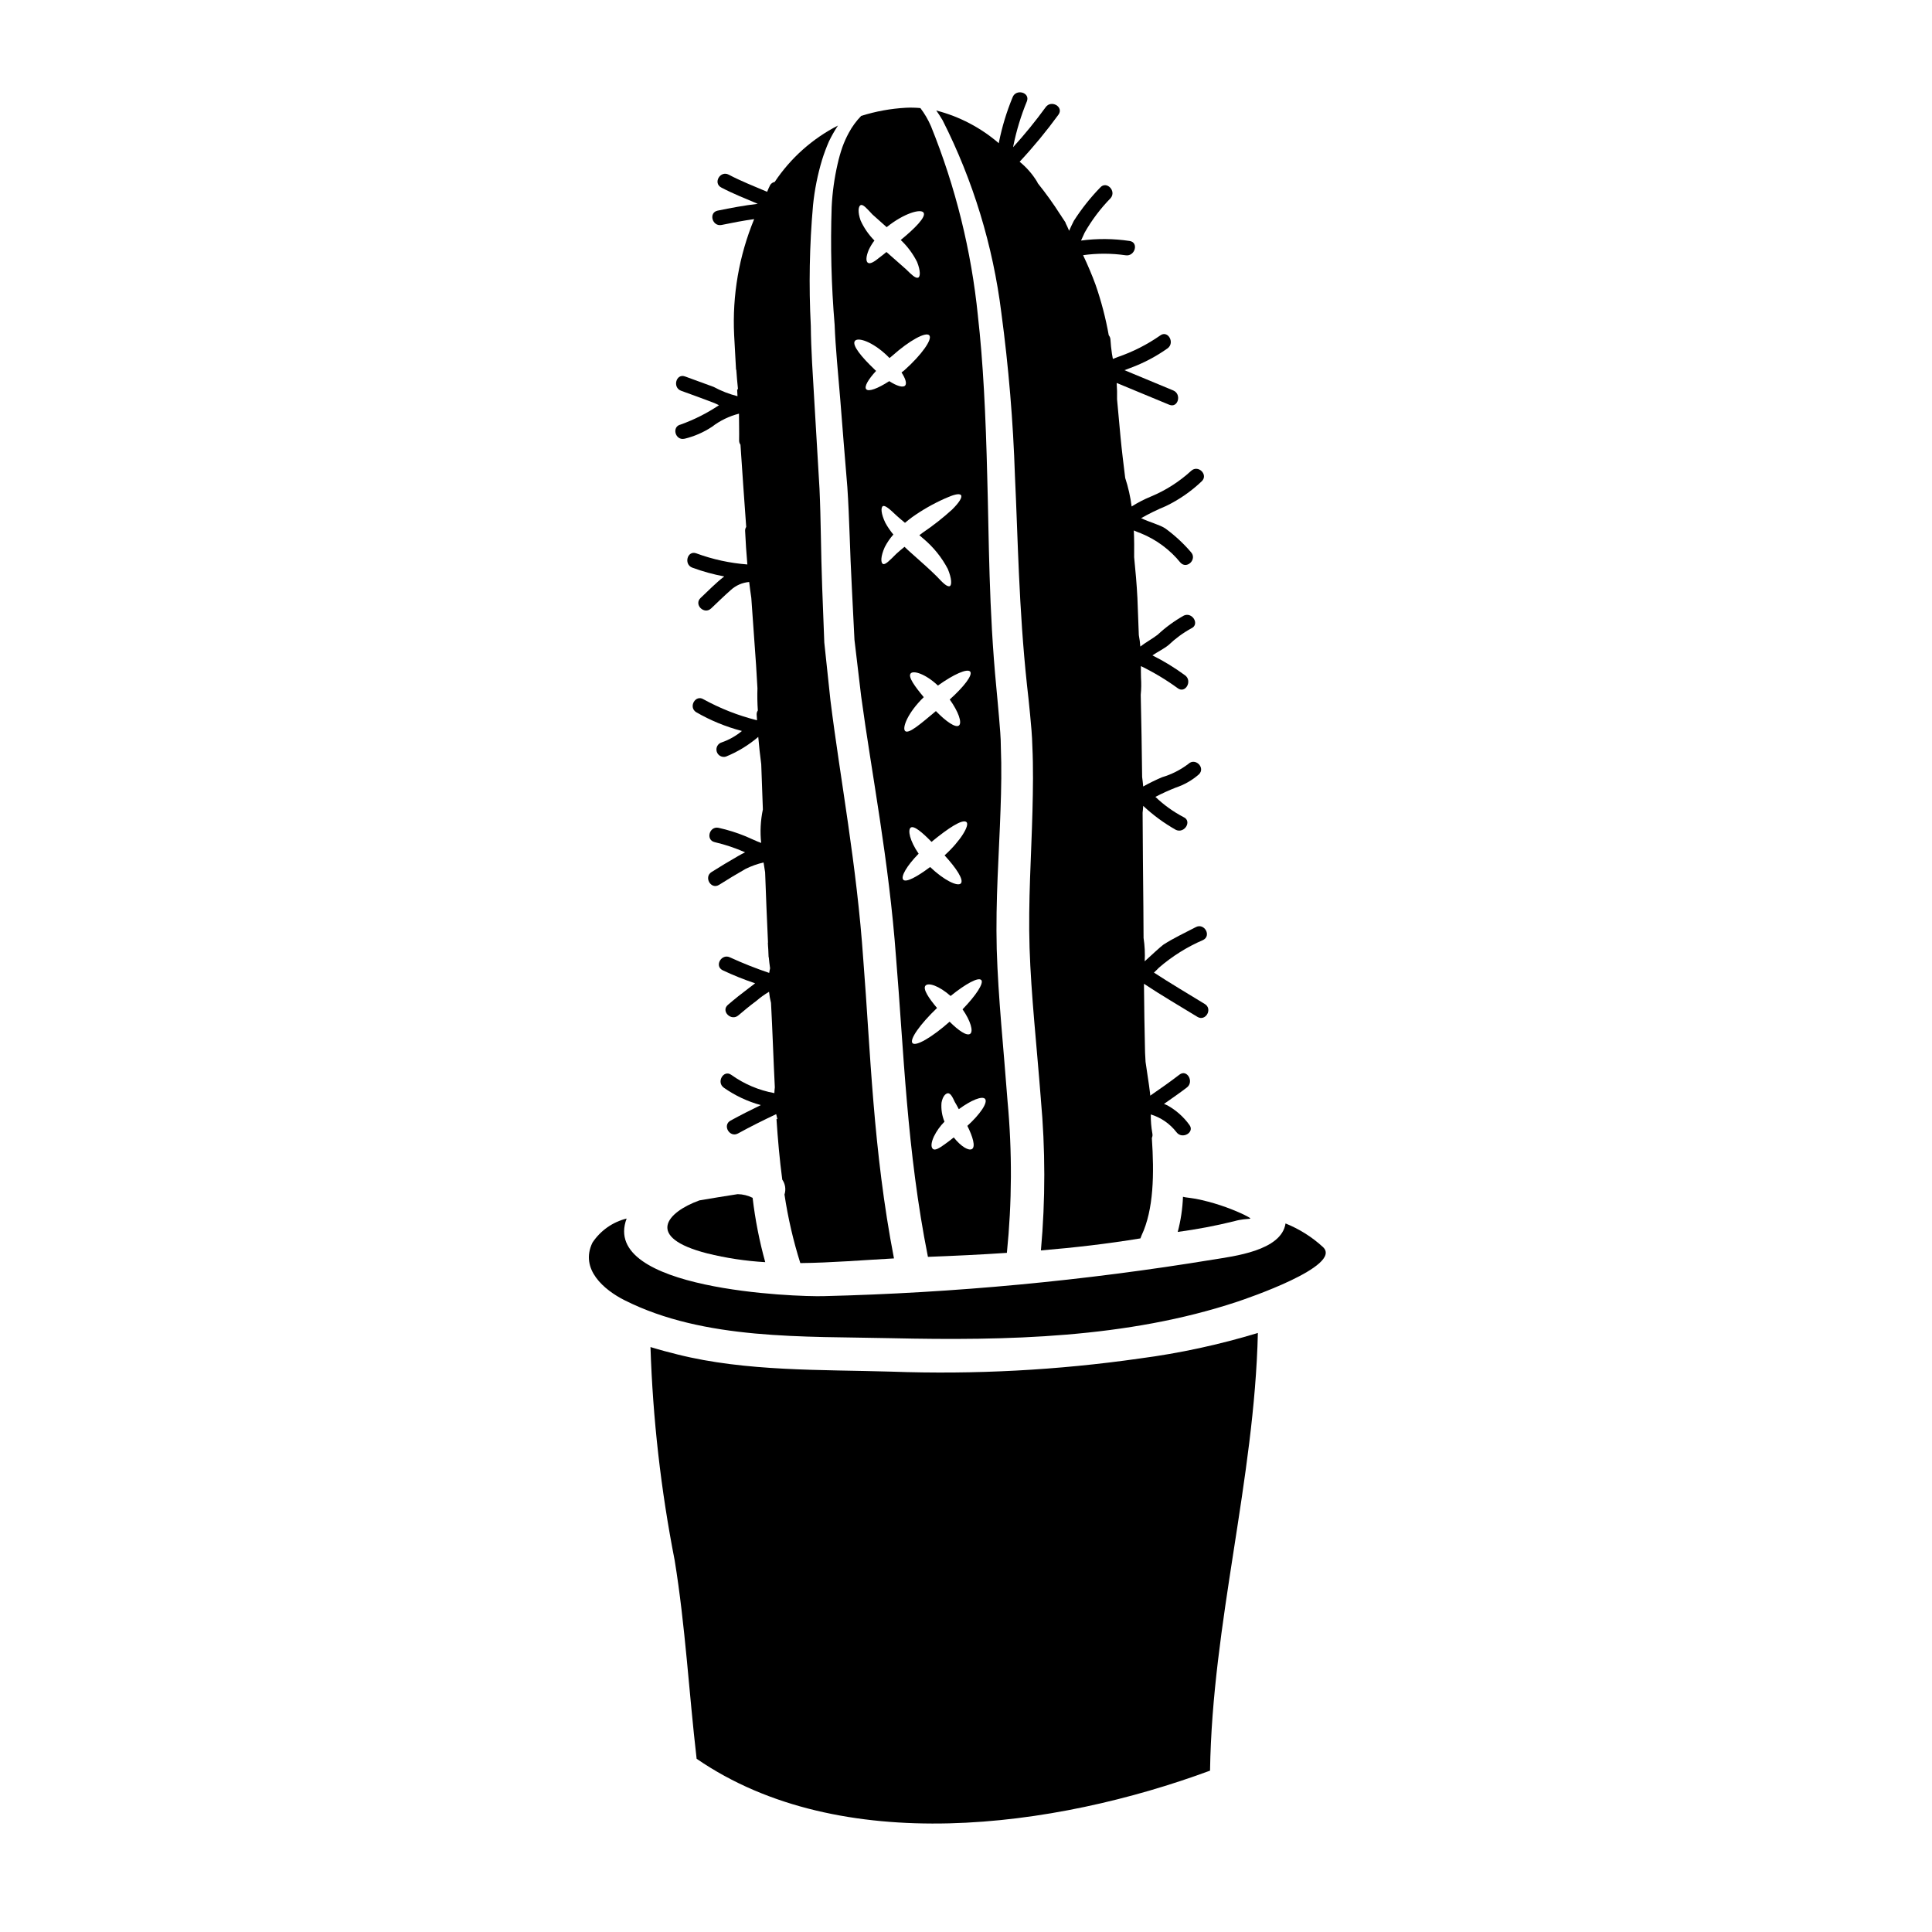 <?xml version="1.0" encoding="UTF-8"?>
<!-- Uploaded to: ICON Repo, www.svgrepo.com, Generator: ICON Repo Mixer Tools -->
<svg fill="#000000" width="800px" height="800px" version="1.1" viewBox="144 144 512 512" xmlns="http://www.w3.org/2000/svg">
 <g>
  <path d="m364.4 198.82c-0.352 10.418-0.086 20.848 0.785 31.234 0.234 6.144 0.918 12.824 1.504 19.945 0.562 7.207 1.18 14.891 1.867 23.105 0.559 8.184 0.676 17.223 1.18 26.371 0.234 4.582 0.473 9.281 0.707 14.094 0.59 4.844 1.18 9.809 1.77 14.922 2.754 20.418 7.356 43.402 9.246 69.227 2.043 24.492 2.836 51.262 8.453 79.363 7.031-0.27 14.004-0.59 20.914-1.062l0.008-0.004c1.355-13.359 1.418-26.816 0.176-40.184-1.031-13.891-2.481-27.301-2.867-40.332-0.328-13.117 0.621-25.32 1.004-36.785 0.207-5.731 0.301-11.285 0.09-16.633 0-2.688-0.266-5.289-0.473-7.871-0.207-2.582-0.473-5.231-0.711-7.871-2.035-21.012-1.945-39.598-2.422-55.961-0.395-16.34-1.09-30.52-2.481-42.695l0.004-0.004c-1.742-17.246-5.93-34.152-12.43-50.219-0.738-1.715-1.68-3.332-2.809-4.816-1.266-0.121-2.543-0.148-3.812-0.09-4.035 0.223-8.023 0.945-11.875 2.16-1.297 1.328-2.402 2.832-3.277 4.469-0.66 1.207-1.223 2.465-1.691 3.754-0.52 1.492-0.953 3.012-1.293 4.551-0.852 3.727-1.379 7.516-1.566 11.332zm18.969 178.3c-0.711-0.789 0.914-3.664 4.078-6.883-2.363-3.43-2.93-6.297-2.098-6.914 0.832-0.617 3.043 1.238 5.512 3.781 4.465-3.664 8.184-6.117 9.25-5.258 0.945 0.789-1.508 4.965-5.789 8.836 3.102 3.367 5.141 6.469 4.328 7.414-0.812 0.949-4.465-0.789-8.156-4.328-3.488 2.609-6.391 4.184-7.129 3.363zm16.988 65.238c1.449 2.894 2.215 5.512 1.238 6.144-0.855 0.531-2.867-0.59-4.84-3.074-0.922 0.738-1.773 1.391-2.457 1.863-1.359 0.977-2.481 1.652-3.043 1.211-0.562-0.441-0.559-1.594 0.234-3.309 0.715-1.457 1.66-2.785 2.809-3.938-0.66-1.586-0.93-3.309-0.789-5.019 0.301-1.656 1.039-2.453 1.684-2.512 0.711-0.031 1.242 1.004 1.836 2.301 0.328 0.504 0.648 1.152 1.062 1.922 3.34-2.453 6.176-3.543 6.941-2.754 0.867 0.973-1.309 4.106-4.68 7.18zm3.691-38.648c0.738 0.828-1.387 4.078-4.961 7.769 2.152 3.074 2.922 5.879 2.008 6.504-0.914 0.621-3.074-0.859-5.438-3.223-4.668 4.137-8.984 6.648-9.84 5.676-0.855-0.973 2.035-5.027 6.504-9.309-2.215-2.629-3.84-5.082-3.047-5.938 0.797-0.859 3.574 0.059 6.648 2.754 3.984-3.227 7.387-5.078 8.121-4.219zm-2.953-81.754c0.789 0.887-1.652 4.047-5.406 7.414 2.336 3.277 3.309 6.144 2.453 6.883-0.859 0.738-3.43-1.031-6.117-3.809-3.867 3.219-7.207 6.176-8.156 5.285-0.828-0.789 0.621-4.781 4.938-8.977-2.363-2.836-4.254-5.406-3.457-6.297 0.734-0.828 3.867 0.09 7.211 3.223 4.219-3.027 7.766-4.566 8.535-3.707zm-6.766-45.812c2.273-1.035 3.867-1.477 4.328-0.945 0.461 0.531-0.477 2.008-2.34 3.84h0.004c-2.434 2.211-5.019 4.246-7.738 6.086-0.324 0.234-0.617 0.473-0.945 0.707 0.355 0.297 0.68 0.594 1.035 0.891 2.668 2.227 4.879 4.957 6.496 8.035 1.094 2.602 1.094 4.371 0.504 4.582-0.707 0.234-1.863-0.918-3.43-2.602-1.652-1.652-4.047-3.781-6.883-6.297-0.59-0.5-1.121-1.031-1.652-1.535-0.859 0.68-1.625 1.359-2.215 1.895-1.715 1.711-2.926 3.012-3.543 2.625-0.559-0.352-0.59-1.969 0.531-4.461 0.617-1.195 1.379-2.309 2.273-3.312-0.809-0.957-1.52-1.996-2.125-3.102-1.152-2.394-1.238-4.047-0.68-4.406 0.559-0.359 1.863 0.789 3.637 2.484 0.648 0.59 1.418 1.238 2.242 1.922 0.59-0.473 1.18-0.977 1.832-1.449 2.715-1.938 5.621-3.598 8.668-4.957zm-22.277-77.77c0.645-0.352 1.684 0.891 3.148 2.457 1.035 0.914 2.336 2.098 3.777 3.367 4.586-3.691 9.074-4.965 9.785-3.84 0.711 1.121-2.277 4.141-6.059 7.242v-0.004c1.773 1.672 3.238 3.644 4.332 5.82 0.945 2.363 0.887 3.957 0.266 4.164-0.68 0.234-1.742-0.789-3.148-2.184-1.332-1.211-3.148-2.754-5.231-4.613-0.648 0.535-1.27 1.035-1.801 1.422-1.387 1.152-2.512 1.832-3.102 1.445-0.59-0.387-0.531-1.652 0.207-3.426h-0.004c0.414-0.875 0.918-1.711 1.508-2.484-1.527-1.539-2.769-3.34-3.664-5.316-0.805-2.273-0.582-3.75-0.016-4.051zm-1.48 35.961c0.832-1.031 4.668 0.234 8.508 3.902 0.234 0.207 0.445 0.445 0.648 0.648 0.27-0.203 0.504-0.414 0.789-0.648 4.461-3.988 8.832-6.379 9.75-5.375 0.918 1.004-2.008 5.168-6.621 9.277-0.266 0.207-0.5 0.355-0.734 0.559 1.035 1.598 1.445 2.871 0.973 3.461-0.559 0.648-2.215 0.148-4.223-1.152-3.043 1.969-5.512 2.898-6.117 2.125-0.559-0.676 0.531-2.566 2.629-4.84v-0.008c-0.172-0.133-0.332-0.281-0.473-0.445-3.297-3.133-6.043-6.41-5.129-7.504z"/>
  <path d="m458.21 461.31c-0.238-0.031-0.473-0.082-0.707-0.145-0.121 3.144-0.586 6.266-1.391 9.309 5.035-0.676 10.027-1.621 14.957-2.836 3.844-1.125 5.973 0 2.574-1.742v-0.004c-4.059-1.91-8.336-3.316-12.734-4.195-0.895-0.117-1.785-0.301-2.699-0.387z"/>
  <path d="m393.8 175.87c8.086 15.984 13.352 33.246 15.566 51.027 1.93 14.359 3.133 28.812 3.606 43.293 0.789 16.43 1.008 34.953 3.191 55.367 0.297 2.543 0.562 5.082 0.828 7.871 0.266 2.789 0.531 5.559 0.594 8.363 0.266 5.613 0.172 11.348 0.027 17.195-0.297 11.672-1.152 23.785-0.766 36.254 0.414 12.555 1.891 25.82 2.984 39.945l-0.004 0.008c1.223 13.363 1.23 26.812 0.027 40.18 8.805-0.734 17.551-1.738 26.371-3.188v-0.004c0.086-0.266 0.188-0.527 0.301-0.785 3.246-6.883 3.363-16.375 2.727-25.824 0.172-0.371 0.219-0.785 0.137-1.18-0.301-1.672-0.441-3.363-0.418-5.059 2.707 0.828 5.09 2.481 6.816 4.723 1.512 1.992 4.934 0.031 3.398-1.969h-0.004c-1.531-2.121-3.512-3.875-5.797-5.148-0.297-0.148-0.602-0.277-0.914-0.395 2.035-1.438 4.094-2.836 6.07-4.356 1.977-1.52 0.02-4.945-1.969-3.402-2.527 1.945-5.137 3.766-7.758 5.574-0.023-0.242 0-0.492-0.051-0.734-0.324-2.754-0.812-5.484-1.18-8.227-0.051-0.84-0.105-1.699-0.133-2.488-0.156-6.078-0.227-12.152-0.289-18.203 4.613 3.074 9.445 5.867 14.148 8.758 2.168 1.332 4.148-2.074 1.969-3.398-4.488-2.754-9.055-5.434-13.473-8.324 0.48-0.441 0.938-0.902 1.355-1.328 3.504-3.023 7.453-5.492 11.707-7.32 2.242-1.18 0.254-4.578-1.969-3.398-2.871 1.508-5.875 2.887-8.598 4.652-0.492 0.32-3.344 2.926-4.949 4.41h0.004c0.113-2.07 0.012-4.148-0.301-6.199-0.02-2.731-0.027-5.445-0.051-8.18-0.09-8.312-0.156-16.656-0.203-25.031 0.07-0.594 0.133-1.18 0.16-1.781v-0.004c2.633 2.465 5.555 4.606 8.695 6.375 2.297 1.008 4.305-2.383 1.988-3.398-2.723-1.43-5.234-3.234-7.453-5.363 1.762-0.914 3.57-1.734 5.414-2.465 2.25-0.742 4.328-1.93 6.106-3.492 1.836-1.75-0.949-4.535-2.781-2.781-2.102 1.598-4.473 2.797-7.004 3.543-1.695 0.73-3.356 1.543-4.969 2.445-0.07-0.844-0.164-1.688-0.281-2.523-0.074-7.266-0.211-14.523-0.371-21.77 0.148-1.504 0.172-3.016 0.07-4.519-0.035-1-0.031-2.043-0.027-3.094 3.418 1.66 6.68 3.621 9.75 5.852 2.016 1.535 3.977-1.883 1.969-3.398v0.004c-2.731-2.012-5.629-3.781-8.66-5.301 1.387-0.949 2.969-1.688 4.262-2.731h0.004c1.805-1.73 3.832-3.215 6.027-4.422 2.305-1.031 0.309-4.426-1.969-3.398v0.004c-2.512 1.414-4.852 3.125-6.961 5.094-1.574 1.18-3.148 2.016-4.578 3.121-0.066-1.02-0.199-2.031-0.395-3.035-0.137-3.262-0.227-6.531-0.371-9.797-0.184-3.637-0.504-7.246-0.867-10.852 0.027-2.336 0.02-4.723-0.086-7.086 0.613 0.273 1.242 0.523 1.891 0.762v0.004c4.086 1.664 7.684 4.336 10.465 7.762 1.719 1.867 4.496-0.922 2.781-2.781v-0.004c-2.008-2.344-4.285-4.449-6.781-6.269-1.445-0.977-4.262-1.676-6.418-2.731h-0.004c2.113-1.199 4.297-2.266 6.543-3.191 3.492-1.68 6.695-3.894 9.504-6.566 1.855-1.73-0.934-4.512-2.785-2.781h-0.004c-3.129 2.871-6.734 5.176-10.66 6.805-1.777 0.73-3.488 1.613-5.113 2.637-0.328-2.57-0.898-5.106-1.707-7.57-0.445-3.668-0.91-7.332-1.254-11.02-0.293-3.246-0.594-6.527-0.902-9.816 0.039-1.445 0-2.891-0.102-4.328l13.941 5.777c2.34 0.969 3.356-2.836 1.047-3.793l-12.922-5.371c0.531-0.195 1.062-0.395 1.598-0.605 3.496-1.289 6.805-3.035 9.84-5.191 2.008-1.496 0.047-4.914-1.969-3.398-3.469 2.422-7.262 4.344-11.266 5.715l-1.277 0.496c-0.094-0.461-0.168-0.922-0.25-1.383-0.168-1.223-0.328-2.473-0.395-3.773-0.027-0.414-0.188-0.805-0.449-1.125-0.809-4.531-1.973-8.992-3.481-13.34-0.906-2.492-2.031-5.148-3.316-7.871 3.742-0.527 7.539-0.516 11.281 0.027 2.477 0.375 3.543-3.422 1.047-3.793-4.266-0.641-8.602-0.676-12.875-0.109 0.32-0.691 0.617-1.398 0.949-2.082h-0.004c1.895-3.336 4.215-6.418 6.898-9.16 1.625-1.922-1.145-4.723-2.785-2.781l-0.004-0.004c-2.609 2.691-4.941 5.641-6.961 8.797-0.465 0.859-0.844 1.773-1.262 2.664v-0.047c-0.297-0.727-0.609-1.414-0.957-2.078h0.07c-0.324-0.547-0.723-1.07-1.059-1.609-0.117-0.176-0.203-0.359-0.332-0.535 0 0-0.039-0.031-0.055-0.051-1.836-2.883-3.828-5.66-5.973-8.324-0.039-0.09-0.055-0.176-0.105-0.273v0.004c-1.238-2.062-2.828-3.891-4.691-5.41 3.68-3.949 7.117-8.117 10.293-12.48 1.48-2.062-1.934-4.031-3.398-1.969-2.676 3.684-5.555 7.215-8.617 10.586 0-0.117 0.031-0.23 0.055-0.352 0.82-4.043 2.023-7.996 3.594-11.809 0.898-2.363-2.91-3.398-3.797-1.047-1.574 3.812-2.777 7.766-3.594 11.809 0 0.117-0.035 0.234-0.055 0.355h-0.004c-4.781-4.125-10.449-7.09-16.566-8.668 0.551 0.785 1.113 1.637 1.676 2.586z"/>
  <path d="m380.29 507.5c-18.586-0.559-38.574 0-56.73-4.551-2.156-0.531-4.609-1.18-7.18-1.969h0.004c0.613 18.98 2.758 37.883 6.41 56.52 2.836 17.402 3.781 35.07 5.82 52.594 38.145 26.238 94.902 18.348 136.06 3.148 0.59-39.062 11.762-76.969 12.676-116v0.004c-10.23 3.109-20.699 5.375-31.301 6.766-21.773 3.113-43.777 4.277-65.758 3.488z"/>
  <path d="m494.61 474.49c-2.902-2.672-6.269-4.793-9.93-6.262-1.094 7.269-13.859 8.688-19.148 9.574l-0.004-0.004c-34.133 5.606-68.617 8.844-103.2 9.691-7.508 0.234-59.359-1.684-52.266-20.562-3.711 0.922-6.941 3.199-9.055 6.383-3.43 7.086 3.148 12.555 8.477 15.246 21.156 10.672 47.719 9.543 70.793 10.078 30.492 0.68 62.375 0.031 91.594-9.66 2.231-0.746 28.098-9.469 22.738-14.484z"/>
  <path d="m331.37 476.15c5.059 1.254 10.223 2.035 15.426 2.336-1.551-5.59-2.668-11.293-3.344-17.051-1.227-0.617-2.582-0.949-3.957-0.973-3.375 0.531-6.766 1.062-10.141 1.652-8.652 3.133-14.531 9.781 2.016 14.035z"/>
  <path d="m325.42 260.27c2.578-0.625 5.023-1.688 7.234-3.148 2.133-1.645 4.574-2.832 7.184-3.496 0 2.363 0.078 4.723 0.035 7.113-0.008 0.398 0.117 0.793 0.359 1.109 0.484 7.269 0.988 14.535 1.52 21.789-0.203 0.312-0.305 0.68-0.289 1.051 0.133 3.004 0.34 5.957 0.594 8.895v0.004c-4.621-0.352-9.176-1.34-13.527-2.945-2.383-0.875-3.41 2.93-1.047 3.797 2.742 1.008 5.566 1.785 8.438 2.324-2.219 1.723-4.219 3.785-6.258 5.703-1.848 1.738 0.941 4.519 2.785 2.781 1.719-1.617 3.406-3.289 5.18-4.848 1.352-1.25 3.082-2.012 4.914-2.164 0.168 1.406 0.344 2.809 0.562 4.219 0.438 5.902 0.852 11.809 1.258 17.711 0.133 2.062 0.246 4.137 0.367 6.207h0.004c-0.07 1.969-0.035 3.941 0.102 5.906-0.223 0.324-0.332 0.715-0.312 1.109 0.02 0.484 0.074 0.961 0.098 1.441l-0.059 0.039c-4.918-1.234-9.656-3.094-14.102-5.531-2.137-1.371-4.113 2.035-1.969 3.402v-0.004c3.801 2.203 7.883 3.879 12.133 4.984-1.582 1.312-3.383 2.332-5.32 3.008-1.047 0.289-1.66 1.371-1.371 2.422 0.289 1.047 1.371 1.66 2.418 1.371 3.129-1.27 6.035-3.039 8.598-5.234 0.203 2.422 0.469 4.84 0.789 7.25 0.156 3.996 0.301 7.992 0.434 11.988h-0.004c-0.613 2.914-0.77 5.906-0.449 8.863-1.391-0.492-2.719-1.18-4.082-1.746-2.328-0.957-4.731-1.711-7.184-2.254-2.465-0.559-3.519 3.231-1.043 3.793 2.762 0.645 5.453 1.547 8.047 2.691-0.617 0.305-1.223 0.637-1.82 0.977-2.387 1.355-4.723 2.785-7.059 4.246-2.141 1.344-0.168 4.75 1.988 3.398 2.32-1.461 4.668-2.891 7.059-4.246h0.004c1.504-0.738 3.09-1.305 4.723-1.684 0.133 0.887 0.277 1.754 0.414 2.609 0.219 6.188 0.473 12.375 0.762 18.559v-0.004c-0.012 0.051-0.023 0.102-0.031 0.152 0 0.574 0.078 1.137 0.105 1.711 0.031 0.684 0.051 1.375 0.086 2.059h0.043c0.098 0.988 0.207 1.969 0.352 2.957-0.078 0.395-0.18 0.82-0.234 1.227-3.527-1.184-6.988-2.555-10.367-4.106-2.254-1.133-4.25 2.258-1.969 3.402 2.797 1.32 5.672 2.477 8.605 3.461-0.574 0.434-1.137 0.875-1.676 1.273-1.898 1.418-3.746 2.898-5.543 4.441-1.926 1.652 0.871 4.426 2.781 2.781 1.547-1.324 3.117-2.606 4.746-3.82h0.004c1.051-0.91 2.18-1.723 3.375-2.43 0.102 0.992 0.277 1.977 0.523 2.945 0.395 7.277 0.625 14.797 1.012 22.383-0.059 0.504-0.109 1.008-0.125 1.527h-0.004c-4.109-0.746-8.004-2.398-11.402-4.836-2.07-1.473-4.039 1.941-1.988 3.398 2.977 2.094 6.293 3.656 9.801 4.609-2.703 1.312-5.383 2.668-8.027 4.117-2.219 1.219-0.234 4.621 1.988 3.402 3.312-1.824 6.691-3.504 10.117-5.117 0.098 0.461 0.207 0.906 0.328 1.352l-0.254-0.109c0.355 5.402 0.828 10.785 1.535 16.102l-0.004-0.004c0.809 1.156 1.027 2.621 0.594 3.961 0.918 6.156 2.32 12.23 4.195 18.168 8.242-0.086 16.531-0.789 24.82-1.238-5.555-28.652-6.231-55.211-8.125-79.07-1.738-25.379-6.117-47.926-8.715-68.844-0.562-5.258-1.094-10.371-1.625-15.305-0.176-5.023-0.395-9.898-0.559-14.625-0.355-9.445-0.328-17.906-0.711-26.121-0.473-8.184-0.945-15.867-1.359-23.02-0.414-7.152-0.887-13.855-0.945-20.148-0.551-10.668-0.355-21.359 0.59-32 0.41-4.066 1.215-8.082 2.394-11.996 0.52-1.668 1.129-3.305 1.828-4.902 0.68-1.41 1.449-2.773 2.309-4.078 0.035-0.035 0.066-0.074 0.09-0.121-6.781 3.469-12.559 8.621-16.785 14.957-0.484 0.09-0.91 0.375-1.18 0.789-0.309 0.594-0.582 1.203-0.82 1.824-3.418-1.469-6.898-2.809-10.18-4.547-2.234-1.18-4.227 2.211-1.988 3.402 3.117 1.648 6.426 2.945 9.684 4.328-3.566 0.418-7.086 1.078-10.629 1.805-2.481 0.512-1.434 4.305 1.047 3.793 2.875-0.59 5.738-1.148 8.625-1.543v0.008c-4.012 9.73-5.82 20.227-5.301 30.738 0.148 3.043 0.355 6.117 0.504 9.191l0.062-0.055c0.109 1.691 0.266 3.383 0.441 5.066-0.078 0.117-0.129 0.215-0.207 0.34 0.027 0.543 0.059 1.094 0.09 1.645l-0.004-0.004c-2.211-0.562-4.348-1.398-6.359-2.481l-7.539-2.754c-2.363-0.875-3.41 2.93-1.047 3.793 2.848 1.047 5.711 2.051 8.543 3.148 0.535 0.207 1.02 0.445 1.496 0.684-3.16 2.113-6.566 3.832-10.145 5.117-2.484 0.555-1.441 4.348 1.027 3.758z"/>
 </g>
</svg>